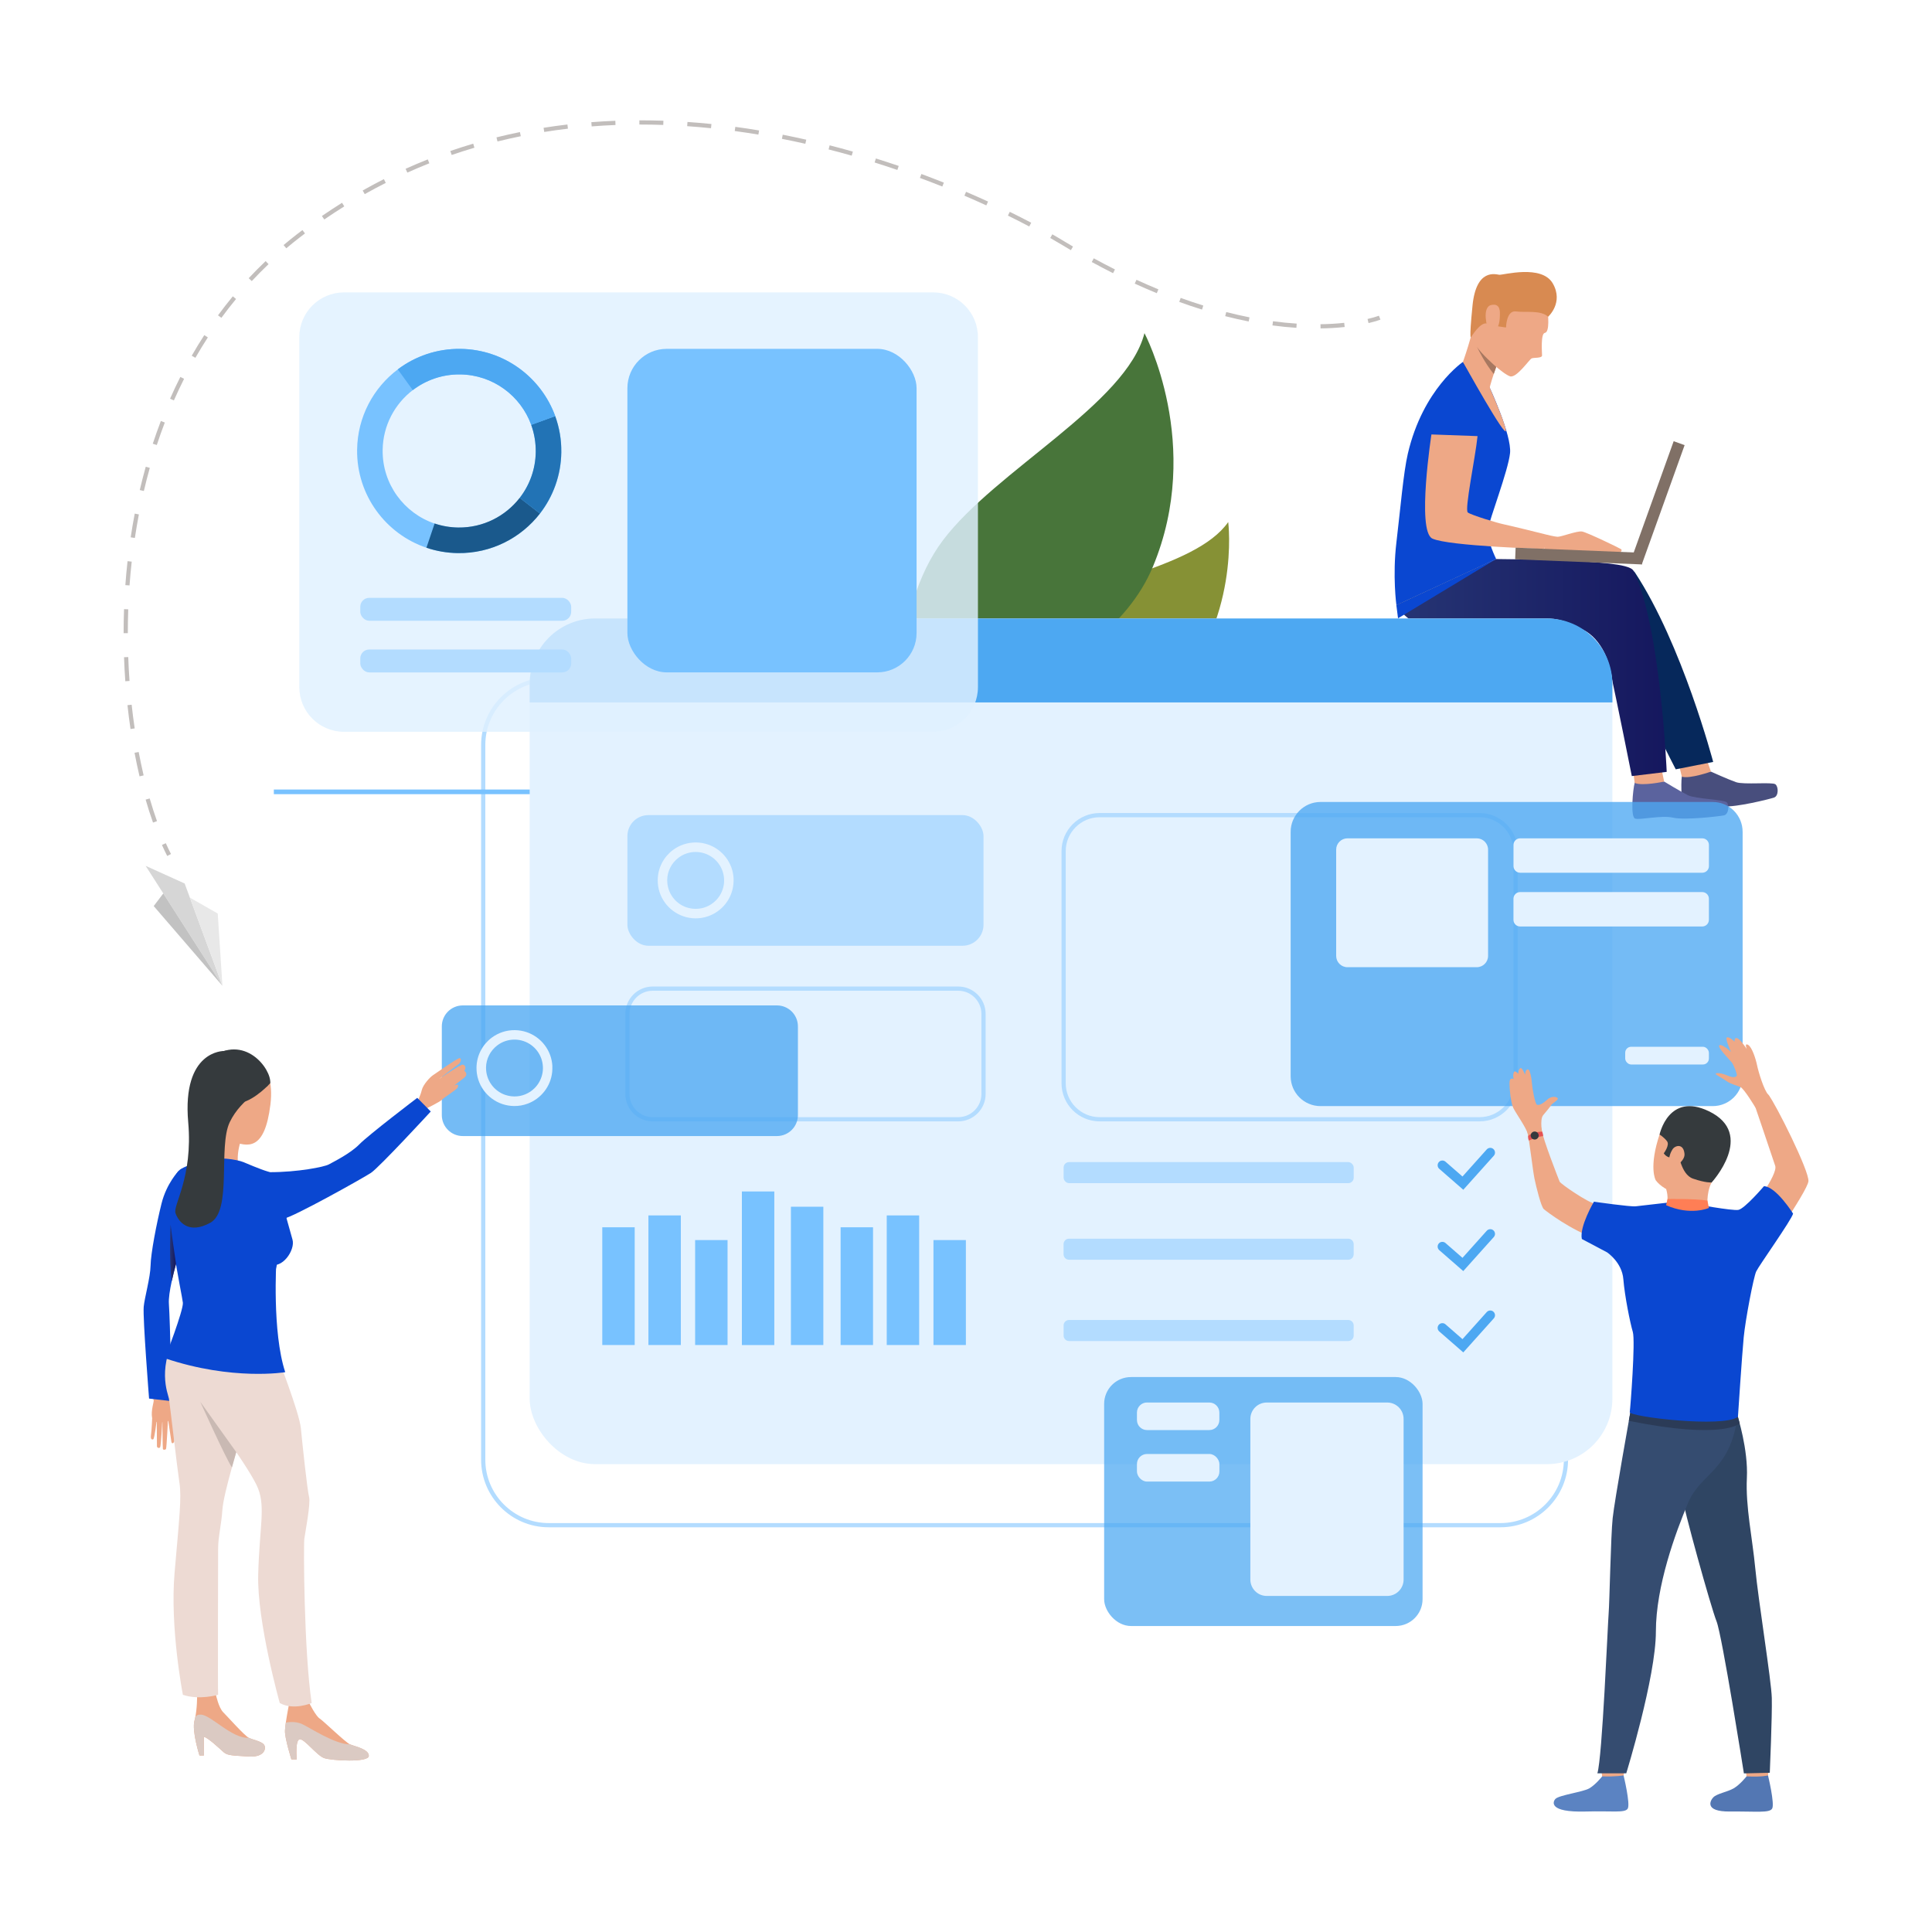 <svg xmlns="http://www.w3.org/2000/svg" xmlns:xlink="http://www.w3.org/1999/xlink" viewBox="0 0 500 500"><defs><style>.cls-1{fill:url(#linear-gradient);}.cls-2{fill:#e55353;}.cls-3{fill:#e3f2ff;}.cls-4{fill:#eea886;}.cls-5{fill:#e8e8e8;}.cls-6{fill:#eddad3;}.cls-7{fill:#ff7e55;}.cls-8{fill:#807066;}.cls-9{fill:#c2bebc;}.cls-10{fill:#c2c2c2;}.cls-11{fill:#b3dcff;}.cls-12{fill:#d88a51;}.cls-13{fill:#a77860;}.cls-14{fill:#c9b9b3;}.cls-15{fill:#d6d6d6;}.cls-16{fill:#dbcac3;}.cls-17{fill:#e0f1ff;}.cls-18{fill:#2273b5;}.cls-19{fill:#0a47d1;}.cls-20{fill:#06285b;}.cls-21{fill:#354c70;}.cls-22{fill:#1a598c;}.cls-23{fill:#5377b3;}.cls-24{fill:#869135;}.cls-25{fill:#5b639e;}.cls-26{fill:#2b3b57;}.cls-27{fill:#484e7d;}.cls-28{fill:#48753a;}.cls-29{fill:#353a3d;}.cls-30{fill:#5b83c2;}.cls-31{fill:#2f4563;}.cls-32{fill:#78c2ff;}.cls-33{fill:#4da8f2;}.cls-34{fill:url(#linear-gradient-2);}.cls-35{opacity:.83;}.cls-36{opacity:.74;}.cls-37,.cls-38{opacity:.78;}.cls-39{isolation:isolate;}.cls-38{mix-blend-mode:multiply;}</style><linearGradient id="linear-gradient" x1="361.38" y1="172.76" x2="431.33" y2="172.76" gradientUnits="userSpaceOnUse"><stop offset="0" stop-color="#263574"></stop><stop offset="1" stop-color="#15175e"></stop></linearGradient><linearGradient id="linear-gradient-2" x1="44.01" y1="324.25" x2="45.55" y2="324.25" xlink:href="#linear-gradient"></linearGradient></defs><g class="cls-39"><g id="Layer_1"><g><path class="cls-11" d="M388.31,395.26H142c-9.64,0-17.49-7.85-17.49-17.49V192.79c0-9.64,7.85-17.49,17.49-17.49h246.32c9.64,0,17.49,7.85,17.49,17.49v184.98c0,9.64-7.84,17.49-17.49,17.49ZM142,176.39c-9.04,0-16.4,7.36-16.4,16.4v184.98c0,9.04,7.36,16.4,16.4,16.4h246.32c9.04,0,16.4-7.36,16.4-16.4V192.79c0-9.04-7.36-16.4-16.4-16.4H142Z"></path><g><path class="cls-27" d="M442.8,199.7s4.49,2.03,6.5,2.73c2.01,.7,9.36-.09,10.17,.54,.82,.63,.85,3.02-.33,3.43-1.18,.42-9.96,2.58-13.02,2.27-3.06-.31-8.45,1.76-9.74,1.49-1.29-.27-1.4-7.49-1.13-9.15,.27-1.66,7.54-1.32,7.54-1.32Z"></path><path class="cls-4" d="M441.77,196.8l1.03,2.89s-5.42,1.93-7.54,1.32l-.71-2.95,7.22-1.26Z"></path><path class="cls-25" d="M430.69,202.27s4.24,2.58,6.15,3.54c1.92,.95,9.3,1.1,10.04,1.83,.74,.73,.51,3.1-.71,3.37-1.22,.26-10.18,1.3-13.18,.6-3.01-.7-8.58,.67-9.83,.24-1.25-.43-.56-7.61-.11-9.23,.45-1.62,7.63-.35,7.63-.35Z"></path><path class="cls-4" d="M430.05,199.26l.63,3.01s-5.59,1.23-7.63,.35l-.38-3.02,7.38-.34Z"></path><path class="cls-20" d="M387.57,145.11s19.33,.17,21.7,.5c2.57,.36,12.62,.69,13.84,2.53,12.26,18.6,20.26,49.05,20.26,49.05l-9.69,1.91s-9.37-18.15-13.29-27.58c-3.52-8.47-6.54-10.64-13.93-10.46-7.4,.19-31.06-1.44-44.7-3.13l25.82-12.82Z"></path><path class="cls-19" d="M385.53,100.31s5.73,12.34,5.27,16.93c-.46,4.58-5.4,17.29-5.74,19.84-.35,2.55,2.15,7.6,2.15,7.6l-25.82,11.95s-1.04-7.56,0-16.26c1.04-8.7,1.81-18.06,2.96-22.98,3.92-16.78,14.28-23.74,14.28-23.74l6.91,6.65Z"></path><path class="cls-1" d="M387.2,144.68s19.33,.17,21.7,.51c2.57,.36,12.85,.54,13.84,2.53,7.02,14.18,8.6,52.04,8.6,52.04l-9.03,1.09s-3.84-19.32-5.83-28.36c-1.05-4.8-5.05-10.61-10.53-10.29-7.39,.43-36.37,7.59-44.56-5.56l25.82-11.95Z"></path><path class="cls-4" d="M370.51,111.97c.06-2.39,1.44-12.7,7.26-12,5.82,.71,5.15,7.69,4.61,12.95-.56,5.51-3.42,19.01-2.51,19.71,.91,.69,7.81,2.77,9.3,3.06,1.48,.3,10.43,2.49,11.17,2.7,.72,.2-.72,3.68-.72,3.68,0,0-24.78-.73-28.93-2.69-4.14-1.96-.17-27.41-.17-27.41Z"></path><path class="cls-4" d="M400.33,138.39s1.84,.46,2.73,.53c.89,.07,5.09-1.6,6.4-1.36,1.31,.24,9.72,4.3,10.09,4.58,.38,.28-.22,.84-.22,.84l-19.72-.71,.72-3.89Z"></path><rect class="cls-8" x="392.15" y="142.43" width="32.81" height="3.01" transform="translate(6.15 -16.38) rotate(2.31)"></rect><rect class="cls-8" x="412.63" y="128.65" width="32.81" height="3.01" transform="translate(161.54 489.95) rotate(-70.25)"></rect><path class="cls-4" d="M400.56,80.87s.62,5.07-.75,5.28c-1.13,.18-.73,5.07-.73,5.84s-2.13,.5-2.71,.77c-.58,.27-3.88,5.11-5.54,4.64-1.66-.46-7.87-5.78-9.03-8.58-1.16-2.8,.83-12.62,3.66-15.99,2.82-3.37,13.98-.84,15.11,8.03Z"></path><path class="cls-4" d="M387.63,93.82s-.17,.44-.41,1.13c-.18,.51-.41,1.15-.64,1.84-.63,1.89-1.32,4.17-1.37,5.29-.1,2.09-6.6-8.43-6.6-8.43,0,0,2.34-6.34,3.8-13.75,1.46-7.41,5.23,13.91,5.23,13.91Z"></path><path class="cls-12" d="M400.66,81.96s4.07-3.62,1.2-8.61c-2.87-4.99-12.89-2.13-13.85-2.24-.96-.12-5.95-1.7-6.92,7.93-.97,9.63-.36,8.19-.36,8.19,0,0,2.45-4.13,4.21-3.47s4.82,.99,4.82,.99c0,0,.06-4.5,2.58-4.15,2.52,.35,6.33-.42,8.32,1.36Z"></path><path class="cls-19" d="M370.07,112.42l13.28,.48s2.06-13.82-5.57-13.56c-7.64,.27-7.71,13.08-7.71,13.08Z"></path><path class="cls-4" d="M388.17,81.54c0-.62,.25-3.18-2.26-2.6-2.51,.58-1,6.19-.68,6.39,.32,.19,2.88,1.41,2.94-3.78Z"></path><path class="cls-4" d="M378.61,93.66s11.4,20.6,11.1,17.68c-.23-2.28-5.17-13.31-5.17-13.31l-5.93-4.37Z"></path><path class="cls-13" d="M387.22,94.96c-.18,.51-.41,1.15-.64,1.84-2.3-2.86-3.89-6.09-4.36-7.1,.94,1.71,5,5.26,5,5.26Z"></path><polygon class="cls-19" points="387.2 144.68 361.81 160.02 361.38 156.64 387.2 144.68"></polygon></g><path class="cls-24" d="M317.86,135.1s3.34,25.78-15.28,45.57c-18.63,19.79-60.62,12.74-60.62,12.74,0,0,6.95-23.39,22.17-33.03,15.22-9.64,45.13-12.96,53.73-25.27Z"></path><path class="cls-28" d="M296.19,86.22s15.35,28.9,2.16,60.48c-13.19,31.58-65.81,41.85-65.81,41.85,0,0-2.17-30.65,11.51-48.75,13.68-18.1,47.46-35.26,52.14-53.58Z"></path><rect class="cls-32" x="70.87" y="204.33" width="99.34" height="1.2"></rect><g><polygon class="cls-15" points="57.57 255.13 37.69 224.08 47.79 228.65 57.57 255.13"></polygon><polygon class="cls-5" points="57.57 255.13 56.35 236.42 49.13 232.3 57.57 255.13"></polygon><polygon class="cls-10" points="42.26 231.22 39.78 234.49 57.57 255.13 42.26 231.22"></polygon></g><rect class="cls-3" x="137.08" y="160.05" width="280.2" height="218.87" rx="16.94" ry="16.94"></rect><path class="cls-33" d="M417.29,177v4.79H137.08v-4.79c0-9.36,7.59-16.94,16.94-16.94h246.32c9.36,0,16.94,7.59,16.94,16.94Z"></path><rect class="cls-11" x="162.37" y="210.95" width="92.16" height="33.81" rx="5.43" ry="5.43"></rect><path class="cls-11" d="M247.99,290.21h-79.07c-3.91,0-7.09-3.18-7.09-7.09v-20.72c0-3.91,3.18-7.09,7.09-7.09h79.07c3.91,0,7.09,3.18,7.09,7.09v20.72c0,3.91-3.18,7.09-7.09,7.09Zm-79.07-33.81c-3.31,0-6,2.69-6,6v20.72c0,3.31,2.69,6,6,6h79.07c3.31,0,6-2.69,6-6v-20.72c0-3.31-2.69-6-6-6h-79.07Z"></path><rect class="cls-11" x="275.26" y="300.75" width="75.08" height="5.45" rx="1.41" ry="1.41"></rect><path class="cls-11" d="M276.67,320.57h72.25c.78,0,1.41,.63,1.41,1.41v2.62c0,.78-.63,1.42-1.42,1.42h-72.25c-.78,0-1.41-.63-1.41-1.41v-2.63c0-.78,.63-1.41,1.41-1.41Z"></path><path class="cls-11" d="M382.92,290.21h-98.34c-5.44,0-9.86-4.42-9.86-9.86v-60.08c0-5.44,4.42-9.86,9.86-9.86h98.34c5.44,0,9.86,4.42,9.86,9.86v60.08c0,5.44-4.42,9.86-9.86,9.86Zm-98.34-78.71c-4.84,0-8.77,3.93-8.77,8.77v60.08c0,4.84,3.93,8.77,8.77,8.77h98.34c4.84,0,8.77-3.94,8.77-8.77v-60.08c0-4.84-3.94-8.77-8.77-8.77h-98.34Z"></path><path class="cls-33" d="M378.71,307.92l-6.23-5.43c-.51-.44-.56-1.22-.12-1.73,.44-.51,1.22-.56,1.73-.12l4.4,3.84,6.28-7.01c.45-.5,1.23-.55,1.73-.09,.5,.45,.55,1.23,.09,1.73l-7.9,8.81Z"></path><path class="cls-33" d="M378.71,328.97l-6.23-5.43c-.51-.45-.56-1.22-.12-1.73,.44-.51,1.22-.56,1.73-.12l4.4,3.84,6.28-7.01c.45-.5,1.23-.55,1.73-.1,.5,.45,.55,1.23,.09,1.73l-7.9,8.81Z"></path><path class="cls-11" d="M276.67,341.61h72.25c.78,0,1.41,.63,1.41,1.41v2.63c0,.78-.63,1.41-1.41,1.41h-72.25c-.78,0-1.41-.63-1.41-1.41v-2.63c0-.78,.63-1.41,1.41-1.41Z"></path><path class="cls-33" d="M378.71,350.01l-6.23-5.43c-.51-.44-.56-1.22-.12-1.73,.44-.51,1.22-.56,1.73-.12l4.4,3.84,6.28-7.01c.45-.5,1.23-.55,1.73-.09,.5,.45,.55,1.23,.09,1.73l-7.9,8.81Z"></path><g class="cls-35"><path class="cls-17" d="M89.03,75.67H241.52c6.39,0,11.57,5.18,11.57,11.57v90.58c0,6.39-5.18,11.57-11.57,11.57H89.03c-6.39,0-11.57-5.18-11.57-11.57V87.24c0-6.39,5.18-11.57,11.57-11.57Z"></path></g><g><path class="cls-32" d="M110.37,141.76c2.56,.87,5.29,1.35,8.14,1.39,8.62,.11,16.33-3.92,21.24-10.24,3.4-4.38,5.45-9.87,5.53-15.85,0-.59,0-1.19-.03-1.77-.14-2.65-.68-5.2-1.55-7.6-3.64-10.03-13.2-17.26-24.51-17.4-6.09-.08-11.73,1.91-16.24,5.31-6.31,4.76-10.42,12.27-10.53,20.78-.15,11.75,7.39,21.81,17.95,25.38Zm-11.34-25.3c.08-6.33,3.13-11.93,7.8-15.5,3.4-2.6,7.67-4.12,12.28-4.06,8.48,.11,15.64,5.52,18.37,13.05h0c.65,1.8,1.05,3.71,1.15,5.7,.02,.44,.03,.88,.03,1.33-.06,4.48-1.6,8.59-4.15,11.88-3.68,4.74-9.46,7.77-15.92,7.68-2.14-.03-4.19-.39-6.1-1.04-7.92-2.68-13.57-10.22-13.46-19.03Z"></path><path class="cls-22" d="M134.51,128.85l5.23,4.05c-4.91,6.32-12.62,10.35-21.24,10.24-2.85-.04-5.58-.52-8.14-1.39l2.12-6.27c1.92,.65,3.97,1.01,6.1,1.04,6.46,.08,12.24-2.94,15.92-7.68Z"></path><path class="cls-18" d="M143.69,107.69l-6.22,2.26h0c.82,2.28,1.21,4.66,1.18,7.02-.06,4.48-1.6,8.59-4.15,11.88l5.23,4.05c3.4-4.38,5.45-9.87,5.53-15.85,.04-3.24-.5-6.39-1.58-9.37Z"></path><path class="cls-33" d="M102.94,95.6c4.51-3.41,10.15-5.39,16.24-5.31,11.31,.15,20.86,7.37,24.51,17.4l-6.21,2.27h0c-2.73-7.53-9.9-12.95-18.37-13.06-4.61-.06-8.87,1.46-12.28,4.06l-3.88-5.36Z"></path></g><path class="cls-3" d="M189.85,227.98c0-.16,0-.33,0-.49,0-.06,0-.11,0-.17-.05-.99-.25-1.93-.57-2.82-1.35-3.73-4.91-6.41-9.11-6.47-2.26-.03-4.36,.71-6.04,1.97-2.34,1.77-3.87,4.56-3.91,7.72-.06,4.37,2.75,8.1,6.67,9.43h0c.95,.32,1.97,.5,3.02,.52,1.2,.02,2.36-.19,3.42-.57,1.78-.64,3.33-1.77,4.47-3.24,1.11-1.44,1.84-3.19,2.01-5.11,.02-.26,.04-.52,.04-.78Zm-17.18-.22c.03-2.35,1.16-4.43,2.9-5.76,1.26-.97,2.85-1.53,4.56-1.51,3.15,.04,5.81,2.05,6.83,4.85h0c.24,.67,.39,1.38,.43,2.12h0c0,.16,.01,.33,.01,.49,0,.71-.12,1.4-.32,2.05-.26,.87-.68,1.67-1.22,2.36-.2,.26-.41,.5-.64,.72-1.35,1.34-3.22,2.16-5.27,2.13-.54,0-1.07-.08-1.58-.19-.23-.05-.46-.12-.69-.19-2.94-.99-5.04-3.8-5-7.07Z"></path><rect class="cls-32" x="162.37" y="90.28" width="74.84" height="83.73" rx="10.18" ry="10.18"></rect><rect class="cls-11" x="93.24" y="154.72" width="54.58" height="5.93" rx="2.31" ry="2.31"></rect><rect class="cls-11" x="93.24" y="168.09" width="54.58" height="5.93" rx="2.31" ry="2.31"></rect><g class="cls-37"><path class="cls-33" d="M341.75,207.55h101.51c4.27,0,7.73,3.46,7.73,7.73v63.25c0,4.27-3.46,7.73-7.73,7.73h-101.51c-4.27,0-7.73-3.46-7.73-7.73v-63.25c0-4.27,3.46-7.73,7.73-7.73Z"></path></g><path class="cls-3" d="M348.72,216.96h33.47c1.61,0,2.92,1.31,2.92,2.92v27.51c0,1.61-1.31,2.92-2.92,2.92h-33.47c-1.61,0-2.92-1.31-2.92-2.92v-27.51c0-1.61,1.31-2.92,2.92-2.92Z"></path><path class="cls-3" d="M393.4,216.96h47.16c.94,0,1.71,.77,1.71,1.71v5.48c0,.94-.77,1.71-1.71,1.71h-47.16c-.94,0-1.71-.77-1.71-1.71v-5.48c0-.94,.77-1.71,1.71-1.71Z"></path><path class="cls-3" d="M393.4,230.87h47.15c.94,0,1.71,.77,1.71,1.71v5.48c0,.94-.77,1.71-1.71,1.71h-47.16c-.94,0-1.71-.77-1.71-1.71v-5.48c0-.94,.77-1.71,1.71-1.71Z"></path><rect class="cls-3" x="420.6" y="270.9" width="21.66" height="4.59" rx="1.55" ry="1.55"></rect><path class="cls-4" d="M428.48,305.4s-1.87-3.27,1.09-12.02c2.86-8.47,12.78-7.7,15.93-2.27,3.15,5.43,2.09,8.79-2.55,14.92-4.64,6.13-12.54,2.18-14.47-.62Z"></path><path class="cls-4" d="M451.51,456.05s.49,3.6,.55,4.14c.06,.54,5.46-.32,5.46-.32l.44-4.28s-5.77-.04-6.45,.46Z"></path><path class="cls-23" d="M452,459.73s-1.71,2.17-3.36,3.11c-1.65,.94-4.25,1.32-5.23,2.3-.71,.71-2.57,3.74,4.3,3.68,6.87-.06,10.18,.43,10.91-.74,.74-1.16-1.06-8.6-1.06-8.6,0,0-1.68,.47-5.55,.24Z"></path><path class="cls-4" d="M414.15,456.05s.49,3.6,.55,4.14c.06,.54,5.46-.32,5.46-.32l.44-4.28s-5.77-.04-6.45,.46Z"></path><path class="cls-30" d="M414.64,459.73s-1.71,2.17-3.36,3.11c-1.65,.94-7.74,1.72-8.72,2.7-.71,.71-1.88,3.55,7.78,3.28,6.86-.19,10.18,.43,10.91-.74,.74-1.16-1.07-8.6-1.07-8.6,0,0-2.13,.38-5.55,.24Z"></path><path class="cls-31" d="M449.69,366.51s2.77,8.6,2.4,16.01c-.36,7.41,1.43,15.52,2.16,23.25,.82,8.63,4.17,29.05,4.29,33.67,.12,4.62-.52,19.35-.52,19.35l-6.7,.16s-5.63-35.71-7.08-39.35c-1.46-3.64-8.68-29.62-8.93-32.53-.24-2.91,14.38-20.56,14.38-20.56Z"></path><path class="cls-21" d="M421.91,365.61s-4.07,22.73-4.55,27.26c-.49,4.53-.81,21.94-1.05,24.78-.24,2.84-1.62,37.08-2.91,41.29h7.47s7.67-24.9,7.67-36.68,5.08-25.61,8.36-33.38c3.28-7.77,10.78-7.96,12.8-22.38,0,0-25.05-5.47-27.78-.89Z"></path><path class="cls-4" d="M431.19,307.71s.84,2.45,0,4.2c-.84,1.75,10.77,.7,10.77,.7,0,0-.52-3.62,.99-6.59,1.52-2.98-11.76,1.69-11.76,1.69Z"></path><path class="cls-26" d="M450.23,368.38s-4.18,4.29-28.69-.67l.37-2.1,27.87,1.05,.45,1.72Z"></path><path class="cls-4" d="M429.44,312.48s-4.29,.44-5.51,.67c-1.23,.23-9.47-1.47-11.16-1.65-1.69-.18-8.91-5.12-9.14-5.7-.23-.58-4.39-11.1-4.62-13.38-.23-2.28-4.05-1.1-3.72,.47,.61,2.93,1.4,10.05,1.83,12.12,.46,2.23,1.71,7.27,2.41,7.9,.7,.62,7.2,5.56,13.55,7.66,6.36,2.1,11.15,5.19,11.15,5.19h31.34s12.19-17.43,12.45-20.05c.26-2.63-8.51-20.07-10.26-22.26-1.75-2.19-4.28,.72-4.28,.72,0,0,5.25,15.39,5.95,17.57,.7,2.19-6.1,11.8-7.97,11.83-1.87,.03-6.66-.58-8.79-.67-2.13-.09-4.38-1.02-4.38-1.02l-8.84,.61Z"></path><path class="cls-19" d="M415.93,324.12s3.84,2.55,4.19,6.93c.35,4.38,1.75,11.29,2.45,13.65,.7,2.36-.61,19.52-.79,20.74-.18,1.23,24.25,4.14,28,1.23,0,0,1.05-16.02,1.49-20.57,.44-4.55,2.54-15.58,3.24-17.06,.7-1.49,9.19-13.39,9.54-14.96,0,0-4.39-7-7.54-7.09,0,0-5,5.86-6.63,6.13s-11.63-1.57-11.63-1.59c0,0-1.09,1.49-6.89-.26,0,0-6.91,.78-8.03,.92-1.36,.17-10.82-1.19-10.82-1.19,0,0-3.8,6.41-3.13,9.65l6.57,3.48Z"></path><path class="cls-4" d="M399.22,293.79s-.86-4.06,.18-5.22c.59-.66,2-2.42,2.13-2.68,.13-.26,1.64-1.13,1.64-1.55s-1.48-.93-2.77,.26c-1.29,1.19-2.09,1.45-2.61,1.32-.52-.13-1.26-4.42-1.32-5.48-.06-1.06-.47-3.87-1.14-3.68-.66,.19-.63,1.42-.63,1.42,0,0-.77-2.13-1.29-1.71-.52,.42-.45,1.45-.45,1.45,0,0-.97-1.19-1.23-.32-.26,.87,0,1.65,0,1.65,0,0-1-.55-1.06,.8-.06,1.35,.29,5.32,1,6.74,.71,1.42,3.36,5.13,3.68,6.58,.32,1.45,3.88,.42,3.88,.42Z"></path><path class="cls-4" d="M454.32,286.66s-2.92-4.9-3.91-5.34c-.99-.44-2.39-.69-3.62-1.56-1.23-.87-2.84-1.6-2.76-1.89,.09-.29,1.53-.18,3.08,.5,1.55,.67,2.22,.35,2.37,0,.15-.35-.82-2.82-1.29-3.41-.47-.58-3.79-3.93-3.24-4.42,.55-.5,2.71,1.34,3.06,1.72,0,0-1.72-3.62-1.05-3.79,.67-.17,1.93,1.11,1.93,1.11,0,0-.15-3.09,3.18,1.93,0,0-.7-1.66,.32-1.11,1.02,.55,2.01,3.68,2.33,5.25,.32,1.58,1.78,6.59,3.02,7.8,1.24,1.21-3.43,3.22-3.43,3.22Z"></path><path class="cls-29" d="M442.95,306.02s-1.54,.14-4.8-.99c-3.27-1.13-3.51-6.84-4.22-6.16-1.44,1.38-2.8,.43-3.35-.39,0,0,1.59-2.1,.86-3.11-.74-1.01-1.94-1.75-1.94-1.75,0,0,2.3-11.08,12.76-6.03,12.25,5.91,.7,18.44,.7,18.44Z"></path><path class="cls-7" d="M431.19,311.91l.37-1.6s6.67-.14,10.32,.39l.38,1.91s-4.66,2.11-11.07-.7Z"></path><path class="cls-4" d="M432.84,297.46c.61-1.01,2.85-1.69,3.11,1.17,.2,2.21-4.01,4.63-4.05,2.57-.04-2.06,.53-3.06,.93-3.73Z"></path><path class="cls-2" d="M399.06,292.86s-2.41,.06-3.58,1.11c0,0-.08,.67,.19,1.2,0,0,2.09-.97,3.69-1.16,0,0-.03-.88-.31-1.16Z"></path><path class="cls-29" d="M396.22,293.47c-.22,.53,.02,1.13,.55,1.36,.53,.22,1.13-.02,1.36-.55,.22-.53-.02-1.13-.55-1.36-.53-.22-1.13,.02-1.36,.55Z"></path><g class="cls-38"><path class="cls-33" d="M119.77,260.2h81.3c3,0,5.43,2.43,5.43,5.43v22.95c0,3-2.43,5.43-5.43,5.43H119.77c-3,0-5.43-2.43-5.43-5.43v-22.95c0-3,2.43-5.43,5.43-5.43Z"></path></g><path class="cls-4" d="M42.71,359.86s.36,1.98,1.48,2.27c.94,.25,1.99,1.25,2.31,1.56,.43,.41,2.22,1.19,1.7,1.73-.51,.55-3.01-1.13-3.61-1.38-.59-.25,.26,2.5,.02,3.13-.24,.63-4.88,1.78-5.24-.18-.37-1.95,.53-4.28,.4-4.62-.13-.33-.32-1.41-.32-1.41l3.26-1.1Z"></path><path class="cls-4" d="M44.63,366.69s.72,6.06,.43,6.5c-.29,.44-.62,.46-.71-.1s-.87-5.84-.87-5.84c0,0-.35,7.32-.51,7.73-.09,.24-.73,.32-.81,.02-.08-.3-.14-7.57-.14-7.57,0,0-.34,6.83-.58,7.14-.21,.27-.81,.19-.82-.32,0-.51-.05-6.86-.05-6.86,0,0-.56,4.96-.91,5.1-.22,.09-.76,.18-.58-1.1,.18-1.27,.3-4.33,.3-4.33l5.24-.39Z"></path><path class="cls-4" d="M107.8,285.51s1-1.86,1.34-3.34c.34-1.48,2.19-3.46,2.95-3.93,.75-.47,6.22-4.39,6.85-4.39,.63,0,.27,1.22-.28,1.57-.55,.35-4.99,3.81-4.99,3.81,0,0,5.53-3.81,6.1-3.71,.58,.1,.99,.84,.37,1.59,0,0,1.26,.83-.05,1.84l-2.61,2.02s1.54-.8,.97,.44c-.3,.66-3.52,2.57-4.03,3.16-.51,.59-4.57,2.56-4.57,2.56l-2.04-1.62Z"></path><path class="cls-4" d="M75.42,455.34h1.37s-.46-5.17,.81-5.22c1.27-.05,4.41,4.21,6.29,4.87,1.88,.66,11.51,1.22,11.56-.56,.05-1.77-3.7-2.48-4.87-2.99-1.17-.51-6.85-6.04-7.86-6.69-1.02-.66-2.69-4.01-2.69-4.01h-5.17s-.57,2.81-.89,5.08c-.12,.84-.21,1.6-.22,2.13-.05,1.93,1.67,7.4,1.67,7.4Z"></path><path class="cls-4" d="M51.62,454.32h1.14v-4.82c.95,.08,4.15,3.1,5.14,3.98,.99,.87,2.34,.84,6.51,1.1,4.16,.26,4.56-2.23,3.9-3.08-.66-.85-2.79-1.22-3.9-1.75-1.11-.53-5.48-5.46-6.65-6.63-1.17-1.17-1.88-4.51-1.88-4.51l-4.87,.42s.03,3.06-.52,5.62h0s0,.01,0,.02c-.05,.22-.1,.43-.16,.64-.72,2.67,1.29,8.99,1.29,8.99Z"></path><path class="cls-4" d="M63.01,293.38s-2.38,5.01-1.11,9.11c0,0-7.31-1-7.53-1.85-.22-.86,.92-8.54,.07-10.9-.84-2.36,8.57,3.64,8.57,3.64Z"></path><path class="cls-19" d="M63.18,300.83s4.23,1.82,6.16,2.37c1.93,.56,5.9,2.75,5.05,9.85-.85,7.1-2.52,13.19-3.19,16.21-.67,3.03-.95,10.84-.5,14.67,0,0-10.59,1.81-22.65-1.64,0,0,2.64-6.3,2.7-7.97,.07-1.67-6.12-15.94-6.29-18.13-.18-2.19-.93-11.87,2.51-13.75,3.44-1.88,6.09-1.41,7.55-2.25,1.46-.84,6.69-.2,8.67,.63Z"></path><path class="cls-19" d="M63.16,311.87s-1.62-8.53,6.64-8.51c7.27,.01,14.13-1.37,15.28-2,1.15-.64,5.59-2.82,7.93-5.22,2.33-2.4,14.98-12.02,14.98-12.02l3.49,3.54s-13.34,14.48-15.49,15.89c-2.15,1.41-20.21,11.5-22.5,11.81-2.29,.32-8.72,2.07-10.33-3.49Z"></path><path class="cls-19" d="M37.19,338.22c-.25,3,1.39,23.73,1.39,23.73l5.88,.68s-.42-20.47-.75-25.2c-.1-1.39,.23-3.52,.73-5.84h0c.32-1.47,.71-3.01,1.11-4.48,1.11-4.06,2.31-7.59,2.31-7.59,0,0,6.58-17.12-1.68-16.43,0,0-3.07,3.16-4.37,8.36-1.3,5.19-2.79,12.97-2.84,16.07-.06,3.1-1.6,8.49-1.78,10.69Z"></path><path class="cls-6" d="M69.28,343.78s1.9,4.48,2.06,5.62c.17,1.13,6.11,15.94,6.53,20.27,.42,4.38,1.67,16.07,2.12,17.74,.45,1.67-1,9.15-1.23,10.82-.22,1.67-.11,29.01,1.9,42.51,0,0-4.69,2.01-8.26,0,0,0-5.91-21.09-5.58-33.25,.33-12.16,1.88-17.29,0-22.2-1.89-4.91-12.93-19.64-14.05-21.2-1.12-1.56-8.11-10.19-1.49-19.54,6.62-9.35,18-.76,18-.76Z"></path><path class="cls-6" d="M46.44,383.72c.59,3.91-.03,9.04-1.26,23.32-1.23,14.28,2.15,31.57,2.15,31.57,4.24,1.45,9.12,0,9.12,0-.11-1,0-34.81,0-37.82s.87-6.43,1.09-9.89c.15-2.36,1.25-6.7,2.48-11.14,.37-1.33,.75-2.66,1.12-3.96h0c.21-.73,.41-1.44,.61-2.13,1.74-6.03,4.07-29.29,4.07-29.29,0,0-12.95-10.43-19.25-.61-6.3,9.82-3.07,16.96-2.85,18.19,.22,1.23,2.12,17.85,2.71,21.76Z"></path><path class="cls-19" d="M71.53,326.23s-1.15,18.48,2.29,28.89c0,0-13.67,2.28-31.12-3.6,0,0,4.8-12.43,4.63-14.37-.17-1.94-5.22-24.57-2.79-29.63,2.42-5.06,26.13,2.12,26.99,18.71Z"></path><path class="cls-4" d="M60.36,272.77c3.13-.13,11.11,1.09,9.62,13.11-1.49,12.03-5.83,10.99-10.13,9.39-4.3-1.6-8.86-11.32-8.67-13.83,.18-2.5,.27-8.32,9.19-8.68Z"></path><path class="cls-29" d="M69.94,280.33s-3.82,4.2-7.4,5.01c0,0-3.05,4.64-7.86,5.53,0,0-9.36-10.35-.38-16.97,8.98-6.62,15.97,2.74,15.64,6.43Z"></path><path class="cls-4" d="M63.32,283.73c-.07-.67-1.44-2.12-2.67-.7-1.24,1.42,.57,5.07,1.35,5.13,.78,.06,1.59-1.9,1.33-4.43Z"></path><path class="cls-14" d="M51.81,362.74c.1,.22,6.55,14.54,8.21,17.03,.37-1.33,.75-2.66,1.12-3.96h0s-9.12-12.75-9.34-13.07Z"></path><path class="cls-34" d="M44.15,316.91s-.46,9.1,.29,14.68c.32-1.47,.71-3.01,1.11-4.48-.03-.21-1.28-8.76-1.4-10.2Z"></path><path class="cls-29" d="M57.95,272s-10.88-.25-9.24,18.44c1.26,14.37-4.03,21.46-3.28,23.56,.74,2.09,3.3,5.59,9.01,2.44,5.71-3.16,1.95-19.62,5.02-26.03,3.07-6.41,9.8-9.38,9.8-9.38,0,0-1.18-10.91-11.3-9.03Z"></path><path class="cls-19" d="M72.63,309.85s2.48,8.87,3.07,10.97c.77,2.72-2.79,7.85-5.95,6.27-3.16-1.58,2.88-17.24,2.88-17.24Z"></path><path class="cls-16" d="M51.62,454.32h1.14v-4.82c.95,.08,4.15,3.1,5.14,3.98,.99,.87,2.34,.84,6.51,1.1,4.16,.26,4.56-2.23,3.9-3.08-.66-.85-2.79-1.22-3.9-1.75-4.46,.24-9.89-6.03-12.5-6.01-1.39,0-1.37,.78-1.42,.92h0s0,.01,0,.02c-.05,.22-.1,.43-.16,.64-.72,2.67,1.29,8.99,1.29,8.99Z"></path><path class="cls-16" d="M75.42,455.34h1.37s-.46-5.17,.81-5.22c1.27-.05,4.41,4.21,6.29,4.87,1.88,.66,11.51,1.22,11.56-.56,.05-1.77-3.7-2.48-4.87-2.99-3.97,0-10.44-4.38-12.44-5.27-2-.89-4.17-.35-4.17-.35-.12,.84-.21,1.6-.22,2.13-.05,1.93,1.67,7.4,1.67,7.4Z"></path><g><path class="cls-9" d="M354.17,83.61l-.25-1.06c1.93-.45,2.92-.84,2.94-.84l.4,1.01s-1.08,.42-3.09,.89Z"></path><path class="cls-9" d="M39.6,212.88c-.67-1.88-1.32-3.88-1.91-5.94l1.05-.3c.59,2.04,1.23,4.01,1.89,5.87l-1.03,.37Zm-3.49-11.97c-.47-1.98-.9-4.03-1.29-6.09l1.07-.2c.39,2.05,.82,4.08,1.28,6.05l-1.06,.25Zm-2.33-12.23c-.3-2.03-.57-4.1-.79-6.18l1.08-.12c.22,2.06,.49,4.12,.79,6.13l-1.08,.16Zm-1.35-12.37c-.15-2.06-.26-4.15-.33-6.22l1.09-.04c.07,2.06,.18,4.13,.33,6.18l-1.09,.08Zm.65-12.44h-1.09c0-2.07,.04-4.16,.11-6.22l1.09,.04c-.07,2.05-.11,4.13-.11,6.19Zm.45-12.36l-1.09-.08c.15-2.07,.34-4.15,.57-6.2l1.08,.12c-.23,2.03-.42,4.1-.57,6.16Zm1.37-12.29l-1.08-.16c.31-2.06,.66-4.12,1.05-6.14l1.07,.21c-.38,2-.73,4.06-1.04,6.1Zm2.33-12.15l-1.06-.25c.48-2.03,1-4.06,1.55-6.03l1.05,.29c-.55,1.96-1.07,3.98-1.54,5.99Zm3.35-11.9l-1.04-.34c.65-1.98,1.36-3.95,2.09-5.87l1.02,.39c-.73,1.9-1.43,3.86-2.07,5.82Zm4.43-11.54l-1-.44c.84-1.91,1.74-3.8,2.66-5.64l.97,.49c-.92,1.82-1.8,3.7-2.64,5.59Zm5.56-11.03l-.95-.54c1.03-1.81,2.13-3.6,3.25-5.33l.92,.59c-1.11,1.71-2.19,3.48-3.22,5.27Zm291.19-7.6l-.02-1.09c2.11-.03,4.18-.15,6.14-.36l.12,1.08c-2,.21-4.1,.34-6.24,.36Zm-6.24-.16c-2.03-.13-4.12-.34-6.21-.62l.14-1.08c2.07,.28,4.13,.48,6.13,.61l-.07,1.09Zm-12.36-1.64c-2-.39-4.04-.86-6.08-1.38l.27-1.06c2.02,.52,4.04,.97,6.02,1.37l-.21,1.07Zm-265.86-.95l-.88-.64c1.23-1.68,2.52-3.33,3.83-4.92l.84,.69c-1.3,1.57-2.58,3.21-3.79,4.87Zm253.79-2.13c-1.95-.6-3.93-1.27-5.9-1.99l.37-1.03c1.96,.71,3.93,1.37,5.85,1.97l-.32,1.04Zm-11.71-4.24c-1.88-.78-3.8-1.61-5.71-2.48l.45-.99c1.89,.87,3.8,1.7,5.67,2.47l-.42,1.01Zm-234.22-3.14l-.8-.74c1.41-1.51,2.89-3,4.39-4.43l.75,.79c-1.48,1.41-2.94,2.89-4.34,4.38Zm222.9-2.04c-1.82-.92-3.68-1.89-5.51-2.89l.52-.96c1.82,1,3.66,1.96,5.48,2.88l-.49,.97Zm-10.92-5.96c-.71-.42-1.43-.85-2.15-1.28-1.01-.61-2.09-1.24-3.19-1.87l.54-.95c1.11,.63,2.19,1.27,3.21,1.89,.72,.43,1.43,.86,2.14,1.28l-.55,.94Zm-203.05-.49l-.7-.83c1.09-.92,2.21-1.82,3.34-2.7,.51-.4,1.03-.79,1.54-1.18l.66,.87c-.51,.39-1.02,.78-1.53,1.17-1.12,.87-2.23,1.76-3.3,2.67Zm192.28-5.64c-1.78-.94-3.64-1.89-5.52-2.81l.48-.98c1.89,.93,3.75,1.88,5.55,2.82l-.51,.97Zm-182.44-1.81l-.62-.9c1.71-1.18,3.46-2.32,5.21-3.42l.58,.93c-1.73,1.08-3.47,2.22-5.17,3.39Zm171.32-3.65c-1.86-.85-3.76-1.7-5.66-2.51l.43-1c1.91,.82,3.82,1.66,5.69,2.52l-.45,.99Zm-160.85-2.9l-.54-.95c1.8-1.02,3.65-2.01,5.49-2.94l.49,.97c-1.83,.92-3.66,1.91-5.45,2.91Zm149.46-1.98c-1.91-.76-3.85-1.51-5.78-2.22l.38-1.02c1.94,.72,3.89,1.47,5.81,2.23l-.4,1.01Zm-138.44-3.6l-.45-.99c1.88-.85,3.81-1.66,5.74-2.43l.4,1.01c-1.91,.76-3.82,1.57-5.69,2.41Zm126.82-.69c-1.95-.67-3.93-1.31-5.89-1.93l.33-1.04c1.96,.61,3.95,1.27,5.91,1.93l-.35,1.03Zm-11.82-3.7c-1.99-.57-4-1.11-5.98-1.61l.27-1.06c1.99,.51,4.01,1.05,6.01,1.62l-.3,1.05Zm-103.52-.17l-.36-1.03c1.95-.67,3.95-1.31,5.93-1.9l.31,1.05c-1.97,.58-3.95,1.22-5.89,1.88Zm91.52-2.9c-2.01-.46-4.05-.89-6.06-1.28l.21-1.07c2.01,.4,4.06,.83,6.09,1.29l-.24,1.06Zm-79.67-.6l-.26-1.06c2-.5,4.04-.96,6.07-1.37l.22,1.07c-2.02,.41-4.05,.87-6.03,1.36Zm67.52-1.78c-2.04-.34-4.1-.65-6.12-.92l.15-1.08c2.03,.27,4.1,.58,6.15,.93l-.18,1.08Zm-55.42-.68l-.17-1.08c2.03-.32,4.1-.61,6.17-.85l.13,1.08c-2.05,.24-4.11,.52-6.12,.85Zm43.15-.97c-2.06-.21-4.13-.39-6.16-.53l.08-1.09c2.05,.14,4.13,.32,6.2,.53l-.11,1.09Zm-30.88-.47l-.08-1.09c2.05-.16,4.14-.28,6.21-.36l.04,1.09c-2.06,.08-4.14,.2-6.17,.36Zm18.53-.38c-1.98-.07-3.98-.1-5.93-.1h-.25v-1.09s.25,0,.25,0c1.97,0,3.98,.04,5.97,.1l-.04,1.09Z"></path><path class="cls-9" d="M43.27,221.52c-.46-.9-.92-1.86-1.36-2.85l1-.45c.44,.97,.89,1.92,1.34,2.8l-.97,.5Z"></path></g><rect class="cls-32" x="155.87" y="317.62" width="8.39" height="30.47"></rect><rect class="cls-32" x="167.81" y="314.55" width="8.39" height="33.54"></rect><rect class="cls-32" x="179.9" y="320.93" width="8.39" height="27.16"></rect><rect class="cls-32" x="192" y="308.35" width="8.39" height="39.75"></rect><rect class="cls-32" x="204.69" y="312.3" width="8.39" height="35.79"></rect><rect class="cls-32" x="217.55" y="317.62" width="8.39" height="30.47"></rect><rect class="cls-32" x="229.49" y="314.55" width="8.39" height="33.54"></rect><rect class="cls-32" x="241.58" y="320.93" width="8.39" height="27.16"></rect><path class="cls-3" d="M142.95,276.03s0-.1,0-.14c-.05-.99-.25-1.93-.57-2.82-1.35-3.73-4.91-6.41-9.11-6.47-2.26-.03-4.36,.71-6.04,1.97-2.34,1.77-3.87,4.56-3.91,7.72-.06,4.37,2.75,8.1,6.67,9.43h0c.95,.32,1.97,.5,3.02,.52,1.24,.02,2.43-.2,3.53-.61,1.74-.64,3.24-1.76,4.36-3.2,1.11-1.43,1.83-3.16,2.01-5.06,.03-.27,.04-.55,.04-.82,0-.17,0-.34-.01-.52Zm-17.17,.29c.03-2.35,1.16-4.43,2.9-5.76,1.26-.97,2.85-1.53,4.56-1.51,3.15,.04,5.81,2.05,6.83,4.85h0c.24,.67,.39,1.38,.43,2.11h0c0,.16,.01,.33,.01,.49,0,.71-.13,1.4-.32,2.05-.26,.86-.68,1.66-1.22,2.36-.2,.26-.41,.5-.64,.72-1.35,1.34-3.22,2.16-5.27,2.13-.54,0-1.07-.08-1.58-.2-.23-.05-.46-.12-.69-.19-2.94-1-5.04-3.8-5-7.07Z"></path><g class="cls-36"><rect class="cls-33" x="285.75" y="356.38" width="82.41" height="64.43" rx="6.95" ry="6.95"></rect></g><path class="cls-3" d="M327.84,362.97h31.16c2.35,0,4.25,1.9,4.25,4.25v41.56c0,2.35-1.9,4.25-4.25,4.25h-31.16c-2.35,0-4.25-1.9-4.25-4.25v-41.56c0-2.35,1.9-4.25,4.25-4.25Z"></path><path class="cls-3" d="M296.84,362.97h16.13c1.44,0,2.6,1.17,2.6,2.6v1.93c0,1.44-1.17,2.6-2.6,2.6h-16.13c-1.44,0-2.6-1.17-2.6-2.6v-1.93c0-1.44,1.17-2.61,2.61-2.61Z"></path><rect class="cls-3" x="294.24" y="376.29" width="21.34" height="7.14" rx="2.6" ry="2.6"></rect></g></g></g></svg>